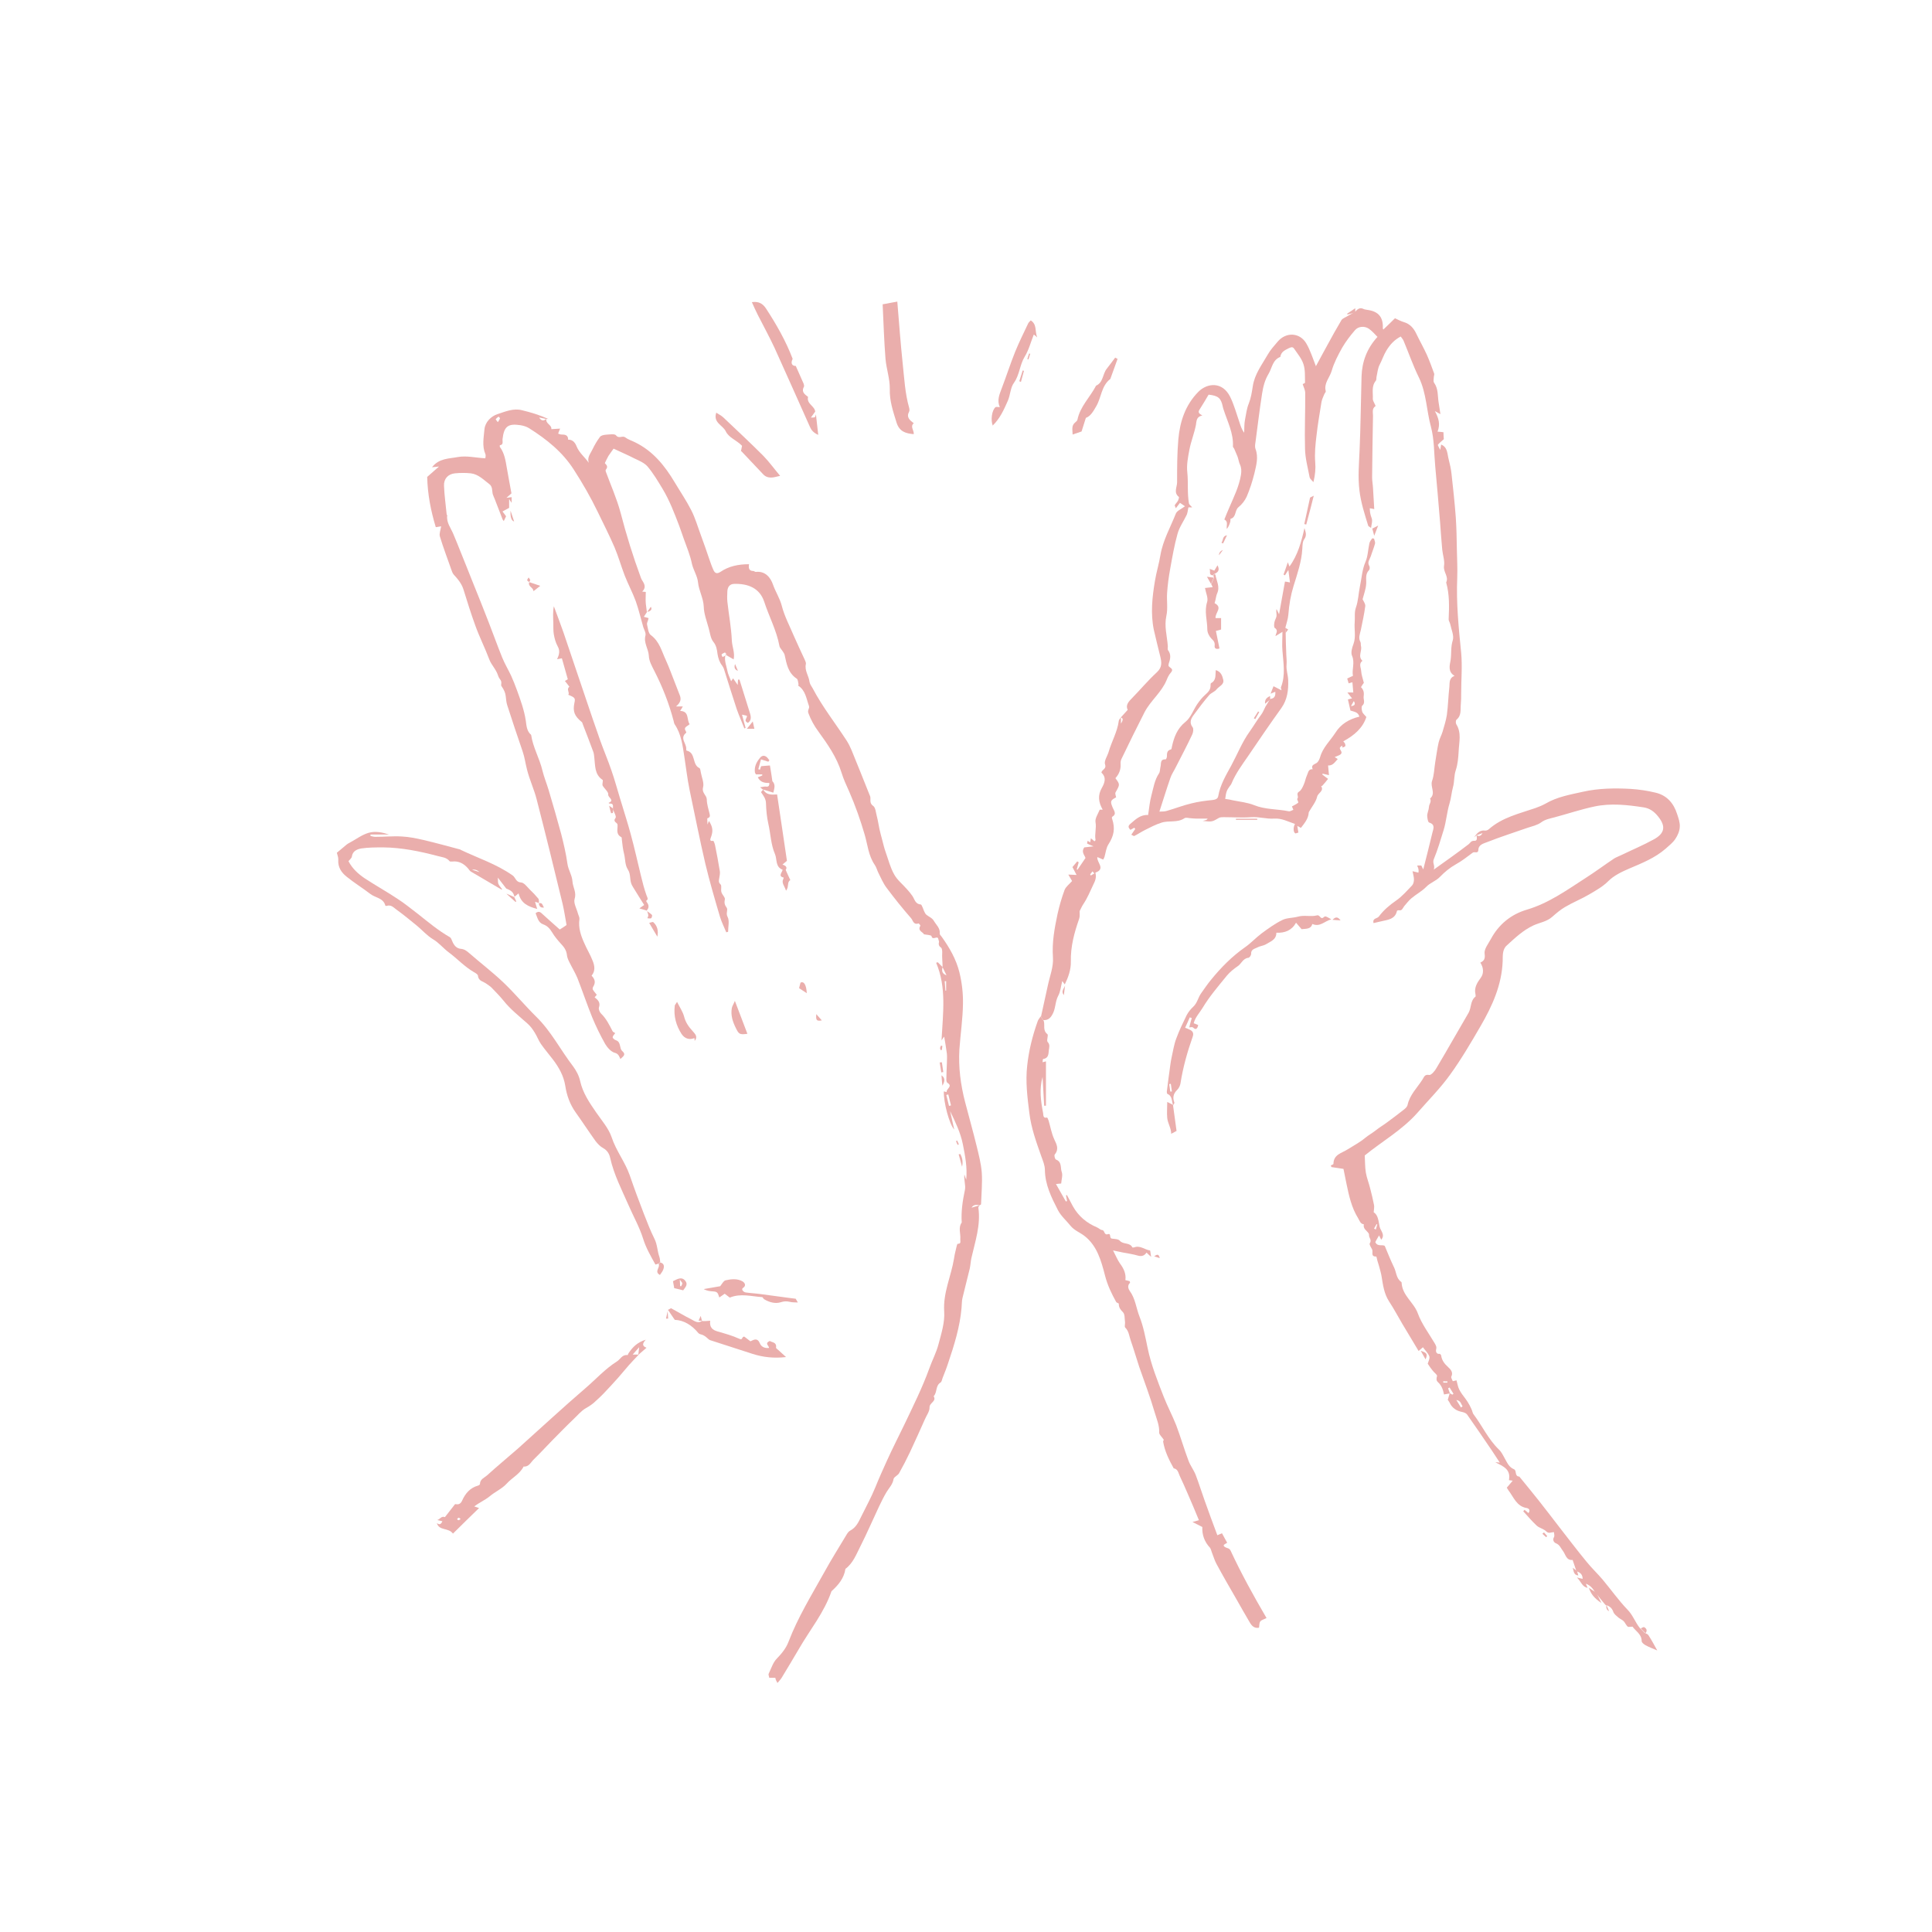 <?xml version="1.0" encoding="UTF-8" standalone="no"?><svg xmlns="http://www.w3.org/2000/svg" xmlns:xlink="http://www.w3.org/1999/xlink" fill="#eaaeac" height="108" viewBox="0 0 108 108" width="108"><path d="M58.19,56.84c.13-.58.25-1.15.38-1.73.11-.53.33-1.07.29-1.59-.06-.84.09-1.64.26-2.44.1-.45.23-.9.39-1.33.07-.18.26-.32.42-.5-.05-.08-.11-.19-.21-.36.19,0,.33.02.46.02-.07-.14-.15-.28-.23-.44.1-.12.19-.22.27-.32.03.02.05.04.08.05-.04.13-.07.27-.11.4.01,0,.02.01.04.02.15-.21.29-.43.45-.66-.06-.17-.25-.34-.07-.59.12-.01.27-.03.52-.06-.19-.08-.28-.11-.36-.16-.01,0,.02-.1.03-.15.04.03.09.06.14.09.01-.07.03-.14.04-.23.08.06.14.12.2.17.03-.03.07-.06.06-.08-.06-.33.06-.65,0-.99-.04-.21.14-.46.23-.69,0-.02.1,0,.17-.01-.24-.42-.28-.81-.05-1.21.17-.3.27-.59-.02-.86.02-.18.3-.19.2-.47-.06-.18.13-.45.2-.68.17-.59.49-1.13.57-1.74,0-.07.08-.13.12-.2,0,.09,0,.18,0,.35q.2-.3-.01-.34c.12-.13.24-.26.39-.43-.11-.21-.01-.4.18-.59.49-.5.94-1.04,1.45-1.51.3-.28.27-.55.19-.88-.12-.5-.25-.99-.36-1.49-.19-.91-.09-1.83.06-2.73.08-.49.23-.97.31-1.46.14-.82.56-1.55.86-2.31.07-.17.32-.26.51-.41-.08-.06-.18-.12-.28-.19-.07.09-.14.18-.23.3-.03-.09-.07-.14-.06-.17.05-.09.13-.16.18-.25.03-.06.07-.19.05-.21-.31-.24-.1-.55-.1-.82,0-.8,0-1.61.07-2.41.09-.99.39-1.91,1.12-2.65.5-.5,1.34-.58,1.77.27.22.44.35.93.51,1.39.07.21.13.43.28.63.01-.25,0-.51.05-.75.06-.3.09-.6.21-.89.12-.3.17-.63.22-.95.1-.69.52-1.22.85-1.8.14-.25.35-.47.54-.7.47-.56,1.25-.52,1.61.11.22.38.35.81.53,1.26.21-.38.41-.77.63-1.16.26-.48.52-.95.8-1.42.06-.09.19-.13.3-.2.15-.09.31-.18.47-.27l-.02.02c.13-.14.26-.28.48-.17.08.04.18.04.27.06.58.09.84.42.81,1.02,0,.03.02.05.03.07.21-.2.43-.41.65-.63.17.08.32.16.48.21.36.1.57.35.72.67.19.4.41.78.59,1.18.15.34.27.68.4,1.03.02.06-.02.14-.02.21,0,.1-.04.24.02.31.24.34.19.73.25,1.1.03.21.07.42.1.65-.11-.06-.18-.1-.31-.17.22.4.31.74.15,1.15.11,0,.2.02.33.03,0,.1.01.25.02.39-.12.11-.24.2-.33.31-.02.02.05.13.13.29.03-.17.04-.24.05-.3.37.15.34.52.42.82.07.27.13.54.16.81.09.82.18,1.63.24,2.45.04.6.05,1.2.06,1.79.01.53.04,1.06.02,1.58-.06,1.41.08,2.8.22,4.19.07.75,0,1.51,0,2.27,0,.2,0,.41-.02.61-.03.3.05.62-.24.86-.05.04-.05.2-.01.26.3.48.15,1,.13,1.5-.02.36-.05.72-.16,1.06-.11.32-.07.65-.16.96-.08.29-.1.61-.19.9-.15.49-.18,1-.33,1.49-.17.55-.33,1.1-.55,1.63-.09.22.08.33,0,.58.71-.51,1.34-.95,1.95-1.42.1-.08.13-.2.32-.19.19.01.13-.19.12-.31q.21.12.33-.12c-.13.05-.23.08-.33.12-.05.04-.09.08-.14.11.16-.21.32-.42.63-.37.06,0,.15-.03.2-.08.75-.66,1.7-.87,2.6-1.18.2-.07.39-.15.57-.25.65-.38,1.37-.5,2.08-.66.89-.2,1.79-.21,2.69-.16.46.03.93.1,1.38.21.63.15,1.01.59,1.2,1.19.08.24.17.49.15.73-.01.23-.12.48-.25.67-.14.21-.36.38-.55.55-.59.51-1.31.8-2.02,1.1-.42.18-.86.39-1.17.7-.32.32-.69.52-1.06.74-.44.26-.92.45-1.36.71-.26.15-.49.35-.72.55-.3.27-.7.32-1.05.48-.58.27-1.03.7-1.49,1.12-.26.23-.22.59-.23.88-.05,1.33-.58,2.5-1.23,3.62-.54.93-1.09,1.87-1.72,2.74-.54.75-1.21,1.42-1.82,2.12-.85.96-1.97,1.59-2.94,2.38.02.32.01.64.06.95.05.3.17.59.24.88.08.31.16.63.22.95.02.11-.01.23-.02.4.25.14.27.5.33.8.05.23.33.45.09.73-.04-.08-.07-.14-.12-.24-.08.14-.15.25-.21.37.11.28.41.12.53.22.18.43.33.81.51,1.18.14.27.12.63.41.83.01,0,.02.03.02.04.03.71.67,1.09.9,1.7.22.61.62,1.13.95,1.69.06.11.12.19.08.34-.02.07-.02.28.2.25.02,0,.08.06.08.09.04.28.19.47.4.66.12.11.29.28.17.52-.03.06.05.17.08.26.06-.01.12-.03.21-.05.05.17.07.35.15.51.09.18.22.35.35.52.15.2.33.51.4.76.01.04.03.09.06.12.48.64.82,1.39,1.41,1.96.15.14.24.34.34.52.13.23.23.47.5.58.17.07.02.4.3.41.37.46.75.91,1.11,1.37.38.48.75.97,1.13,1.46.5.64.99,1.29,1.51,1.92.28.35.61.66.9,1,.47.56.89,1.16,1.39,1.68.31.31.44.72.7,1.04.09.09.18.17.26.26.08.05.18.07.22.14.17.26.32.54.49.85-.23-.1-.45-.18-.65-.29-.09-.05-.22-.15-.22-.23,0-.4-.35-.57-.51-.81-.1,0-.22.03-.27,0-.09-.08-.14-.21-.22-.3-.08-.08-.2-.13-.29-.2-.11-.1-.26-.2-.3-.34-.08-.23-.24-.32-.44-.38h0c-.19-.23-.38-.46-.56-.69,0,0,0,.02,0,.02-.12-.22-.27-.42-.53-.51.03.08.07.16.1.23h.01c-.31-.04-.36-.33-.61-.58.17.04.23.06.32.08,0-.26-.15-.37-.36-.43l.02.02c-.07-.22-.15-.43-.22-.65-.36.04-.39-.31-.54-.5-.12-.15-.17-.34-.39-.43-.11-.04-.21-.18-.11-.35.04-.07,0-.18,0-.27-.16-.01-.28.1-.43-.04-.14-.15-.39-.19-.54-.33-.27-.25-.5-.53-.75-.8.02-.03.05-.05.07-.08.07.05.14.11.22.18.11-.14.05-.25-.09-.28-.57-.09-.73-.6-1.02-.98-.04-.05-.06-.1-.1-.16.11-.13.21-.25.33-.39-.1-.01-.15-.02-.21-.03.12-.62-.34-.78-.76-1,.07,0,.13,0,.25.02-.16-.24-.3-.46-.44-.67-.46-.68-.92-1.35-1.39-2.02-.05-.07-.17-.12-.27-.14-.32-.06-.57-.22-.71-.53-.04-.08-.1-.15-.1-.15.05-.17.08-.27.11-.37.05.03.1.05.15.08.02-.02.04-.03.06-.05-.07-.12-.15-.23-.22-.35-.03.02-.06.03-.08.05.03.09.07.19.1.28-.1.02-.2.04-.33.06-.05-.26-.13-.5-.34-.69-.1-.09-.09-.2-.05-.34.02-.07-.16-.19-.24-.3-.1-.12-.19-.25-.28-.39.03-.11.13-.29.09-.41-.07-.19-.24-.34-.36-.51-.08.07-.13.12-.24.21-.32-.53-.61-1.01-.9-1.5-.25-.42-.48-.86-.75-1.27-.28-.43-.34-.91-.42-1.4-.03-.19-.09-.38-.14-.57-.03-.11-.07-.22-.1-.33-.02-.07-.04-.21-.06-.21-.33.01-.16-.27-.23-.4-.06-.11-.17-.28-.13-.34.12-.17-.02-.28-.04-.42,0-.04,0-.1-.02-.13-.1-.16-.33-.26-.27-.51-.2-.03-.23-.19-.32-.34-.37-.6-.51-1.25-.65-1.92-.06-.29-.12-.58-.17-.84-.25-.04-.46-.07-.67-.1l-.04-.09c.05-.03.15-.06.15-.09,0-.53.47-.6.79-.81.33-.21.67-.38.98-.64.18-.15.4-.27.59-.42.21-.17.44-.3.65-.46.32-.24.65-.48.96-.73.07-.06.15-.14.17-.22.12-.58.54-.97.84-1.44.08-.12.11-.3.37-.25.11.02.32-.22.41-.39.61-1.02,1.19-2.06,1.79-3.08.17-.29.09-.68.39-.91.02-.01,0-.09,0-.13-.09-.37.1-.66.3-.93.16-.22.17-.54-.03-.84.21-.1.28-.21.24-.5-.04-.25.21-.56.35-.82.44-.82,1.13-1.38,2.01-1.64,1.22-.36,2.23-1.09,3.27-1.76.55-.35,1.07-.74,1.61-1.1.13-.08.28-.13.42-.2.6-.29,1.22-.55,1.8-.87.62-.34.68-.74.23-1.29-.21-.26-.46-.45-.81-.5-.91-.14-1.83-.24-2.73-.05-.76.16-1.5.41-2.25.61-.26.07-.51.11-.74.28-.22.16-.51.22-.78.31-.74.26-1.5.5-2.23.79-.19.08-.49.13-.5.44-.01.23-.21.08-.31.15-.31.23-.61.47-.94.65-.34.19-.64.44-.89.7-.24.25-.55.33-.77.56-.24.25-.57.42-.84.65-.15.13-.27.29-.4.44-.08.1-.11.27-.3.22-.03,0-.1.02-.1.04-.1.46-.49.49-.83.57-.16.04-.32.07-.48.11-.07-.29.21-.24.3-.37.26-.35.59-.63.95-.88.34-.23.62-.56.91-.86.07-.08.1-.22.1-.33,0-.13-.04-.27-.08-.46.15.04.24.06.33.08q.04-.19-.07-.38s.03-.02.04-.02c.06,0,.12,0,.19,0,.04.08.08.17.11.22.17-.68.35-1.36.51-2.05.05-.21.18-.46-.18-.57-.07-.02-.1-.24-.11-.37,0-.17.09-.33.1-.51,0-.14.16-.29.06-.46.34-.29,0-.65.11-.98.12-.33.12-.7.18-1.06.06-.37.11-.74.19-1.1.05-.21.16-.4.22-.6.09-.31.19-.62.24-.94.07-.52.08-1.05.14-1.57.02-.22-.03-.49.29-.61-.39-.23-.27-.6-.22-.89.05-.36,0-.73.12-1.1.08-.26-.08-.59-.14-.89-.02-.1-.1-.2-.09-.3.03-.69.05-1.37-.14-2.04.16-.33-.17-.58-.12-.92.05-.29-.07-.61-.1-.92-.05-.51-.08-1.02-.12-1.53-.09-1.04-.17-2.07-.27-3.11-.07-.74-.05-1.51-.24-2.22-.25-.91-.25-1.88-.67-2.75-.33-.67-.57-1.37-.86-2.06-.03-.08-.1-.15-.16-.24-.36.19-.6.45-.81.8-.15.25-.23.51-.36.76-.11.2-.13.45-.18.68-.02.08,0,.18-.04.23-.26.31-.15.68-.17,1.02,0,.09.06.18.1.27.02.04.06.12.05.13-.21.14-.14.35-.14.54-.02,1.15-.04,2.29-.05,3.44,0,.2.04.4.05.6.03.39.04.77.07,1.18-.1-.02-.17-.04-.25-.05,0,.19.03.36.1.54.07.16-.01.38-.03.57h.01c-.06-.06-.16-.09-.17-.14-.2-.65-.41-1.29-.49-1.98-.09-.75-.02-1.49.01-2.23.06-1.38.07-2.76.11-4.14.03-.81.29-1.54.89-2.2-.16-.16-.31-.34-.49-.46-.24-.16-.59-.13-.77.09-.26.3-.51.63-.71.97-.23.41-.46.85-.59,1.3-.11.38-.45.69-.33,1.14.01.04-.06.11-.08.16-.06.14-.13.29-.16.44-.1.63-.21,1.26-.28,1.89-.06.49-.11.99-.07,1.48.03.36,0,.69-.1,1.11-.1-.12-.19-.18-.21-.26-.1-.53-.25-1.07-.26-1.6-.03-1.04.02-2.09.01-3.13,0-.16-.09-.32-.14-.49.03-.02.13-.05.13-.08-.01-.35.02-.71-.09-1.04-.1-.31-.33-.58-.52-.86-.07-.1-.14-.1-.29-.03-.24.12-.44.21-.48.49-.44.17-.46.62-.66.95-.21.35-.3.72-.36,1.1-.14.9-.25,1.81-.37,2.72-.02.12-.04.26,0,.37.18.47.04.93-.06,1.37-.11.44-.25.88-.43,1.3-.1.22-.27.44-.46.59-.22.18-.11.56-.44.65-.02,0,0,.12-.02.17-.04.14-.09.27-.19.4-.04-.19.1-.41-.14-.53.08-.21.17-.42.26-.63.26-.61.56-1.2.67-1.87.03-.21.03-.39-.06-.58-.06-.13-.08-.29-.13-.43-.06-.15-.13-.3-.19-.45-.02-.04-.07-.08-.07-.12.04-.74-.3-1.38-.52-2.06-.02-.06-.04-.12-.05-.18-.1-.47-.25-.6-.79-.66-.16.27-.33.56-.51.84-.09.14-.04.22.16.32-.34.08-.32.3-.36.54-.09.46-.27.9-.36,1.36-.08.42-.17.87-.12,1.29.06.58-.01,1.15.09,1.72.01.08.11.14.18.23h-.21c-.03.14-.04.29-.09.41-.17.36-.42.7-.52,1.08-.18.64-.29,1.3-.41,1.96-.08.44-.14.89-.17,1.33-.03.43.05.87-.04,1.28-.13.59.04,1.13.08,1.7,0,.08-.02.18.01.22.19.25.13.5.04.76-.01.04-.02.11,0,.14.09.11.31.15.11.37-.1.11-.17.26-.23.41-.28.68-.89,1.14-1.23,1.79-.44.86-.86,1.72-1.28,2.59-.05.09-.07.21-.06.31.02.31-.09.57-.29.79.26.35.26.35.01.79-.04.06.01.18.03.28-.32.17-.34.22-.19.58.07.17.24.35-.03.51-.02.01-.02.09,0,.12.18.55.09.95-.21,1.42-.13.2-.15.46-.22.7-.01.04-.04.08-.07.15-.11-.05-.21-.09-.33-.14-.05.29.49.66-.11.87.07.25,0,.45-.12.68-.17.36-.32.73-.54,1.06-.09.13-.15.28-.22.41,0,.15.02.31-.03.44-.27.77-.48,1.55-.46,2.38.01.45-.14.87-.34,1.28h0s-.07-.09-.14-.19c-.08.31-.1.6-.23.83-.18.34-.13.73-.34,1.07-.14.24-.28.28-.49.29-.05-.08-.11-.16-.16-.24ZM81.67,78.68s.06-.05.09-.07c-.09-.11-.08-.3-.35-.35.11.18.19.3.26.42ZM80.91,77.28s0-.04,0-.06c-.08,0-.15,0-.23-.01,0,.03,0,.05,0,.08h.22ZM76.81,68.68s.07.03.1.05c.03-.1.05-.19.08-.29-.01,0-.03,0-.04-.01-.05.08-.09.17-.14.25ZM61.17,48.82s-.07-.08-.1-.11c-.04.06-.09.11-.13.17.01.02.03.04.04.06.06-.04.13-.07.19-.11Z"/><path d="M40.59,36.51c-.15.34.01.66.07.98.03.19.13.37.21.59.04-.06.06-.09.11-.16.08.11.15.21.26.37,0-.14.01-.22.02-.3.03,0,.08,0,.08.01.2.63.39,1.26.59,1.89.06.2.07.39-.12.52-.28-.13-.02-.27-.06-.4-.07-.02-.15-.03-.27-.06.07.26.13.5.2.74l-.07.03c-.14-.36-.3-.72-.43-1.09-.25-.75-.48-1.51-.72-2.26-.02-.06-.06-.11-.09-.16-.15-.19-.22-.41-.26-.65-.03-.24-.06-.47-.24-.69-.15-.19-.18-.49-.25-.74-.11-.41-.27-.81-.28-1.22-.02-.48-.27-.88-.32-1.35-.03-.35-.26-.69-.34-1.04-.1-.49-.29-.94-.46-1.41-.09-.24-.16-.48-.25-.71-.27-.71-.54-1.42-.93-2.07-.26-.43-.52-.87-.84-1.25-.18-.21-.48-.33-.75-.46-.37-.19-.75-.35-1.15-.54-.11.16-.21.28-.29.41-.07.12-.12.24-.2.4.05.07.22.17.06.36-.02.02-.02.07-.01.1.28.77.62,1.52.83,2.31.32,1.23.69,2.43,1.13,3.62.03.09.08.17.13.25.11.18.14.36-.05.54.11.01.17.02.2.02,0,.22-.02.44,0,.65.02.16.04.32.06.48h0c-.05.07-.1.15-.17.26.12.03.19.05.26.07,0,.02,0,.05-.01.07-.02.1-.09.2-.07.29.05.21.07.49.21.59.49.36.61.91.84,1.4.09.19.17.4.25.6.18.46.36.93.54,1.39.08.22.02.4-.22.6h.38c-.03.06-.08.14-.15.25.53.02.35.49.53.74-.12.13-.37.16-.21.4.01.02.03.07.02.08-.39.3.03.61,0,.91,0,.03,0,.08.02.09.53.11.29.78.72.98.05.02.06.17.08.26.05.27.19.57.12.82-.08.31.2.42.21.67,0,.27.1.55.16.82.03.12.01.19-.12.23-.03,0,0,.18,0,.35.04-.11.06-.16.08-.2.22.35.24.57.11.92-.03.08-.1.24.13.19.02,0,.08.15.1.24.1.49.19.98.27,1.47.02.13-.02.27-.04.41-.02.12-.04.21.08.32.08.08,0,.3.05.44.04.14.21.28.19.39-.04.19-.02.31.1.47.09.13-.06.3.05.51.12.22.03.56.03.84-.03,0-.07.02-.1.03-.12-.29-.26-.57-.35-.86-.29-.98-.58-1.97-.82-2.97-.32-1.37-.59-2.75-.88-4.12-.13-.63-.2-1.27-.3-1.9-.09-.59-.17-1.24-.53-1.77-.04-.06-.05-.14-.07-.22-.25-.95-.61-1.87-1.06-2.75-.14-.28-.31-.57-.32-.87-.02-.39-.3-.72-.19-1.13.04-.14-.07-.32-.12-.47-.14-.48-.25-.97-.42-1.45-.18-.49-.43-.95-.62-1.44-.2-.52-.35-1.06-.57-1.58-.29-.67-.62-1.32-.94-1.98-.39-.81-.84-1.59-1.33-2.35-.64-1-1.52-1.7-2.5-2.32-.14-.09-.31-.14-.48-.17-.71-.11-.93.07-1.01.79-.01.12.07.3-.15.33,0,.03-.01.07,0,.09.26.35.32.76.39,1.17.08.47.17.93.26,1.43-.05.05-.15.13-.28.25.12-.02.19-.03.29-.04v.32s-.06-.09-.14-.21v.49c-.13.07-.25.14-.37.2.06.08.12.16.2.27-.03.06-.07.15-.13.27-.04-.06-.07-.09-.08-.13-.14-.36-.28-.73-.42-1.09-.04-.1-.09-.2-.12-.3-.04-.19,0-.41-.19-.55-.32-.24-.61-.55-1.03-.6-.29-.03-.59-.03-.89,0-.39.04-.63.31-.61.7.02.54.1,1.07.15,1.61,0,.01.03.02.03.03-.06.41.2.71.34,1.05.15.36.3.72.44,1.08.21.53.43,1.06.64,1.6.31.76.61,1.52.91,2.29.25.64.48,1.29.74,1.93.14.35.34.68.5,1.02.12.27.23.54.33.82.2.55.4,1.1.49,1.69.04.28.05.59.3.8.1.7.47,1.31.63,1.99.09.37.24.73.35,1.1.24.81.48,1.63.7,2.45.14.55.27,1.1.35,1.67.05.35.26.64.28.98.02.33.24.61.12.98-.07.24.12.55.19.83.03.1.09.2.08.3-.07.48.08.92.27,1.34.14.33.34.65.47.99.11.27.16.57-.06.83.2.21.23.39.09.62-.03.04-.04.12-.02.16.06.1.14.19.22.29-.03.04-.07.08-.12.14.18.14.34.29.24.57-.03.09.04.26.12.34.29.28.46.63.64.98.02.05.09.07.15.11-.05.08-.14.15-.14.24,0,.05.11.14.18.16.3.1.18.45.35.6.24.21.05.3-.1.45-.08-.18-.12-.3-.32-.35-.21-.06-.41-.29-.53-.49-.27-.48-.52-.99-.73-1.5-.29-.72-.54-1.46-.82-2.18-.13-.31-.31-.6-.46-.91-.06-.12-.12-.26-.13-.39-.03-.27-.17-.45-.35-.64-.17-.19-.34-.39-.47-.61-.13-.21-.26-.37-.51-.46-.28-.1-.32-.39-.42-.62.19-.16.29-.04.41.07.31.28.62.56.94.84.13-.08.24-.15.38-.25-.07-.39-.13-.79-.22-1.18-.47-1.95-.95-3.9-1.45-5.84-.14-.56-.4-1.1-.54-1.67-.09-.34-.13-.69-.25-1.03-.3-.86-.58-1.72-.86-2.58-.05-.16-.06-.33-.08-.49-.02-.18-.08-.34-.24-.57-.02-.03-.02-.07-.01-.11.03-.25-.09-.21-.18-.48-.11-.35-.37-.58-.49-.9-.24-.64-.55-1.25-.78-1.89-.24-.66-.45-1.33-.66-2.01-.08-.25-.21-.48-.54-.83-.08-.09-.12-.22-.16-.34-.21-.6-.44-1.2-.62-1.8-.05-.16.04-.36.07-.57-.06.01-.16.03-.3.05-.28-.92-.46-1.86-.48-2.81.22-.19.41-.36.66-.58-.17.02-.25.02-.39.04.39-.51.97-.48,1.44-.57.48-.09,1,.04,1.54.07,0-.05.04-.16,0-.24-.19-.45-.09-.92-.05-1.38.04-.41.37-.73.73-.85.43-.14.89-.34,1.36-.22.5.12,1,.27,1.48.49-.04,0-.08,0-.12,0-.13-.03-.26-.05-.39-.08.12.2.26.2.4.07-.05.29.31.33.28.58.18-.01.31-.02.49-.03-.05.12-.08.19-.11.28.06.02.12.05.18.05.2,0,.38.02.38.29.27-.02.41.21.47.37.15.37.46.6.68.92-.1-.31.1-.51.21-.75.12-.25.26-.49.42-.7.06-.08.22-.11.33-.12.19-.01.48-.06.56.03.17.22.36,0,.52.12.16.12.36.18.54.27,1.01.49,1.67,1.31,2.23,2.25.31.52.65,1.02.92,1.55.23.45.37.95.55,1.43.16.42.3.85.45,1.28.07.2.14.41.23.61.09.22.21.25.4.13.47-.32,1-.43,1.6-.43-.03.2-.02.38.25.38.04,0,.09.06.13.05.54-.06.83.33.96.71.14.4.38.76.49,1.18.15.59.45,1.15.69,1.72.19.44.4.87.6,1.31.03.07.07.16.06.22-.09.37.16.66.2,1,.02.13.11.25.18.37.54,1.03,1.26,1.94,1.89,2.91.11.17.2.35.28.54.34.84.68,1.67,1.01,2.51,0,.01.01.03.02.04.08.18-.07.4.18.57.14.1.15.39.21.6.06.23.09.46.14.69.05.21.1.42.16.63.06.23.11.45.19.67.15.42.26.87.48,1.25.17.31.48.55.72.83.1.11.2.23.29.36.13.19.16.46.47.48.02,0,.05.04.06.07.09.17.13.4.26.51.14.11.33.18.42.35.13.22.36.4.32.71,0,.05.08.12.12.18.43.6.8,1.25.98,1.97.14.57.21,1.17.2,1.75-.01.85-.14,1.71-.2,2.56-.06,1,.07,1.99.32,2.95.21.81.44,1.62.64,2.44.12.49.25.99.29,1.49.04.59-.02,1.18-.04,1.78,0,.02-.06.04-.09.06q-.31-.09-.44.13c.16-.05.3-.09.44-.13-.02.04-.06.09-.06.13.14.98-.18,1.89-.39,2.82-.04.19-.05.39-.09.58-.13.55-.28,1.1-.41,1.66-.04.17-.03.36-.05.54-.09,1.07-.41,2.08-.75,3.09-.09.28-.2.55-.31.83-.03.09-.05.21-.11.25-.3.18-.18.56-.39.77.18.29-.24.36-.23.63.01.21-.16.43-.25.64-.28.62-.55,1.24-.84,1.85-.19.4-.39.79-.61,1.18-.07.13-.29.21-.31.33-.05.31-.26.5-.4.74-.15.25-.28.52-.41.79-.35.74-.67,1.49-1.04,2.22-.23.45-.41.95-.84,1.27-.08.53-.4.91-.78,1.25-.41,1.2-1.21,2.16-1.83,3.24-.31.53-.63,1.06-.95,1.59-.06.1-.15.19-.24.3-.04-.08-.06-.11-.08-.15-.02-.04-.03-.09-.04-.14h-.34c-.01-.09-.06-.17-.03-.23.14-.29.24-.63.46-.85.27-.28.51-.57.65-.94.52-1.36,1.28-2.59,1.98-3.85.4-.73.85-1.44,1.28-2.16.05-.08.11-.16.19-.2.32-.17.46-.47.61-.78.27-.55.57-1.09.8-1.66.2-.5.42-.98.64-1.47.31-.68.65-1.35.98-2.03.49-1.03,1-2.05,1.39-3.13.16-.45.39-.88.51-1.34.16-.6.36-1.23.32-1.83-.07-1.06.39-1.98.55-2.97.03-.22.09-.44.14-.66.01-.06.04-.16.07-.16.21,0,.13-.15.14-.26.03-.31-.13-.64.08-.93-.04-.62.05-1.22.18-1.83.05-.26-.07-.56-.03-.86.03.1.06.2.1.3.07-.68-.06-1.35-.19-2-.13-.64-.42-1.24-.71-1.84.07.33.15.66.23,1.03-.28-.3-.6-1.53-.58-2.13.05.01.11.03.16.04-.05-.18.37-.32.04-.52-.04-.02-.06-.11-.06-.17,0-.3.02-.6.03-.9,0-.19.02-.38,0-.56-.04-.32-.1-.64-.15-.95-.02.02-.05.06-.15.21.08-1.52.29-2.96-.3-4.34.03-.01.06-.02.09-.03.09.09.18.18.27.27-.05.19-.05.37.22.46l-.22-.45c0-.28-.04-.56-.02-.84,0-.09-.01-.22-.07-.26-.13-.09-.14-.19-.11-.32,0-.05-.03-.1-.04-.16-.04-.22-.32.11-.38-.16-.01-.06-.25-.07-.42-.1-.05-.13-.38-.19-.2-.48.01-.02-.09-.14-.11-.13-.28.1-.31-.18-.41-.29-.48-.55-.93-1.11-1.37-1.7-.19-.25-.32-.56-.46-.84-.07-.14-.11-.31-.2-.44-.36-.52-.4-1.14-.57-1.71-.24-.82-.52-1.61-.86-2.39-.16-.35-.32-.7-.43-1.06-.27-.87-.78-1.59-1.3-2.31-.23-.31-.41-.64-.55-1.01-.07-.18.08-.26.03-.41-.15-.41-.19-.87-.61-1.14,0,0,.03-.04.03-.06-.03-.11-.03-.27-.1-.32-.49-.32-.57-.83-.68-1.33-.01-.07-.07-.13-.1-.19-.06-.1-.17-.2-.19-.31-.16-.87-.58-1.64-.85-2.47-.26-.79-.94-1.02-1.67-1-.24,0-.37.15-.39.39-.01.2-.02.41,0,.61.08.73.22,1.45.25,2.18.02.35.18.67.1,1.04-.14-.08-.27-.16-.4-.23-.03-.05-.05-.11-.08-.16-.06.03-.14.06-.19.11-.02.02.03.1.05.15.08-.04.15-.08.23-.12ZM53.01,61.18s-.07.02-.11.03c.05.2.1.41.15.61.04,0,.07-.02.11-.03-.05-.2-.1-.41-.15-.61ZM52.86,55.38s.02,0,.03,0v-.53s-.05,0-.08,0c.01.18.03.35.04.53ZM27.83,23.6c.06-.1.1-.15.12-.22,0-.02-.08-.09-.08-.09-.06.04-.12.09-.16.15,0,.01.06.08.12.16Z"/><path d="M58.19,56.84c.05.08.11.16.16.24.07.24-.07.52.2.73.07.05-.06.35.01.43.15.16.09.31.07.47-.02.22-.02.45-.32.49-.02,0-.02.11-.03.18.07-.02.13-.03.19-.05v2.48s-.07,0-.1,0c-.03-.54-.06-1.07-.09-1.61-.19.68-.1,1.35.03,2.02.02.12-.01.31.22.25.02,0,.07.12.09.18.1.34.16.7.31,1.03.14.3.28.55.03.86-.04.05.01.26.07.28.34.13.24.46.32.69.07.18-.01.41-.03.65-.08,0-.19.02-.29.03.19.34.37.65.55.97l.07-.02c-.02-.11-.04-.21-.06-.32.02,0,.04-.01.05-.02.11.21.23.43.34.64.31.55.77.93,1.34,1.17.1.04.19.14.28.15.17,0,.1.31.34.23.19-.06.05.23.22.25.15.02.36.02.44.12.19.22.56.08.7.37,0,.01.07.01.1,0,.33-.13.59.13.88.17.03,0,.03.16.07.36-.13-.12-.18-.16-.26-.24-.11.17-.26.23-.48.17-.27-.08-.55-.12-.82-.17-.15-.03-.3-.06-.57-.12.16.31.25.53.38.72.21.28.36.58.31.94.1.02.17.04.24.06,0,.03.03.08.02.09-.17.15-.09.35-.02.45.32.43.36.96.55,1.44.22.56.33,1.16.45,1.74.2.97.56,1.86.91,2.76.21.53.48,1.04.69,1.57.25.66.44,1.33.69,1.99.1.27.29.51.4.79.18.47.33.96.5,1.43.23.64.46,1.28.71,1.94.11-.05.18-.08.26-.11.1.18.19.36.29.53-.1.08-.33.13-.09.26.1.05.21.04.28.18.6,1.29,1.29,2.54,2.01,3.77-.13.07-.28.1-.35.19-.06.08-.05.23-.07.35-.27.05-.41-.11-.52-.3-.26-.45-.52-.89-.77-1.34-.37-.64-.74-1.28-1.09-1.93-.11-.2-.17-.43-.26-.65-.03-.08-.05-.18-.1-.25-.31-.33-.45-.72-.43-1.16-.16-.08-.31-.16-.55-.28.18-.05.25-.07.36-.1-.21-.5-.41-1-.63-1.49-.14-.33-.29-.66-.44-.98-.08-.17-.1-.39-.34-.43-.26-.47-.5-.95-.59-1.49,0-.05.04-.11.04-.1-.11-.17-.26-.29-.26-.4.02-.41-.15-.78-.26-1.16-.25-.86-.57-1.69-.86-2.53-.16-.48-.3-.98-.47-1.46-.09-.25-.1-.52-.31-.73-.05-.05,0-.2-.01-.3-.03-.19,0-.45-.12-.56-.15-.15-.23-.27-.23-.47,0-.03-.11-.05-.14-.09-.26-.47-.49-.94-.63-1.49-.21-.81-.44-1.67-1.16-2.22-.25-.19-.56-.3-.77-.56-.23-.29-.53-.54-.7-.87-.36-.7-.72-1.42-.73-2.25,0-.25-.11-.51-.2-.76-.28-.79-.57-1.59-.67-2.43-.11-.87-.22-1.75-.12-2.63.09-.86.3-1.69.59-2.5.03-.09.11-.17.16-.26Z"/><path d="M71.02,38.8c.06-.15.11-.3.17-.44.12.06.26.13.45.23-.02-.1-.05-.15-.03-.18.26-.67.13-1.35.08-2.03-.03-.33,0-.67,0-1.06-.15.09-.26.16-.39.24.02-.16.18-.32-.04-.46-.05-.03-.04-.21-.02-.31.02-.13.11-.24.12-.37.01-.12-.04-.24,0-.37.04.08.08.15.14.29.12-.65.22-1.23.33-1.83.05,0,.13.02.28.05-.03-.24-.06-.46-.09-.7-.07.11-.13.21-.19.3l-.08-.04c.08-.21.15-.43.24-.69.05.12.07.19.09.24.47-.64.67-1.39.84-2.15.06.21.15.4-.01.62-.1.13-.1.36-.11.54-.04.72-.28,1.4-.49,2.08-.16.52-.25,1.05-.29,1.6-.02.25-.11.49-.17.74,0,.1.01.2.02.3,0,.35.02.71.03,1.06,0,.23.04.46.02.69-.03.3.08.57.09.86.02.55-.04,1.09-.38,1.57-.64.89-1.26,1.8-1.87,2.7-.33.48-.68.95-.91,1.5-.02.06-.06.11-.1.16-.17.23-.21.32-.26.72.14.02.29.04.44.08.39.08.81.12,1.18.27.62.25,1.29.21,1.93.34.08.02.17-.05.26-.08-.03-.07-.06-.14-.08-.19.14-.08.26-.13.35-.21.03-.03-.08-.19-.05-.22.11-.12-.1-.28.1-.4.12-.07.2-.25.26-.39.08-.17.1-.35.18-.52.07-.14.07-.36.32-.34-.11-.24.09-.26.22-.35.1-.07.16-.21.2-.34.15-.53.56-.9.85-1.35.3-.48.76-.76,1.34-.9-.07-.26-.29-.27-.5-.34-.04-.19-.09-.4-.14-.62.08-.02.13-.04.23-.06-.08-.1-.16-.2-.26-.33h.33c-.02-.19-.03-.37-.05-.57-.07.02-.13.03-.21.06-.02-.07-.05-.16-.08-.27.11-.05.2-.1.32-.15-.07-.36.12-.73-.05-1.12-.08-.18,0-.45.08-.66.15-.41.03-.83.07-1.24.02-.27-.03-.53.07-.81.13-.37.14-.78.22-1.17.1-.46.12-.93.31-1.37.14-.32.14-.69.22-1.04.02-.1.1-.19.16-.28l.1.02c.02.1.08.2.05.29-.06.23-.16.46-.23.69-.06.18-.22.34-.08.56.03.05.02.18-.02.22-.23.23-.14.51-.16.78-.02.29-.13.57-.2.85.05.11.16.25.15.38-.06.45-.16.9-.25,1.34-.05.22-.15.44-.02.67.03.06.01.15.03.23.07.27-.19.57.08.82-.22.16-.08.38-.07.57.01.21.09.41.15.66-.04.05-.1.14-.16.24.14.15.18.29.15.51-.03.17.11.36-.08.53-.06.05-.03.24,0,.34.03.09.13.17.23.29-.2.62-.68,1.03-1.29,1.36.01.02.06.06.09.11.02.05.04.12.02.16-.03.04-.1.06-.16.08,0-.04,0-.08-.01-.11-.04.04-.12.07-.13.12-.03.12.18.23.05.36-.08.07-.21.1-.34.16.08.05.12.08.17.11-.15.16-.27.38-.54.36.02.19.03.34.05.54-.16-.04-.25-.06-.35-.08-.01.01-.02.03-.03.04.1.08.19.15.33.25-.11.14-.21.26-.32.38-.01.02-.05.02-.07.02.18.28-.17.38-.22.59-.07.3-.29.56-.45.84,0,.01-.02.03-.02.04-.02.36-.24.61-.44.87-.05-.03-.1-.06-.2-.11.02.15.04.24.06.37-.03.01-.1.03-.16.05-.13-.05-.14-.34-.03-.53-.39-.13-.74-.33-1.17-.3-.42.03-.83-.11-1.27-.08-.51.04-1.02,0-1.54,0-.09,0-.2,0-.27.04-.38.22-.38.23-.91.17.08-.02.12-.03.16-.04.04-.01.08-.03.12-.09-.21,0-.42,0-.63,0-.1,0-.2-.01-.31-.02-.12,0-.27-.06-.36,0-.4.27-.88.11-1.29.25-.32.1-.62.26-.92.41-.2.1-.39.23-.59.33-.03.02-.1-.04-.17-.07.08-.12.15-.22.22-.32-.02-.02-.03-.04-.05-.07-.06.03-.13.07-.22.12-.09-.1-.17-.19-.01-.33.29-.25.57-.53,1-.5.06-.39.09-.76.19-1.12.11-.41.17-.84.42-1.21.06-.09.05-.24.08-.36.05-.17-.04-.44.29-.42.02,0,.07-.1.07-.16,0-.18,0-.34.23-.4.03,0,.04-.1.05-.15.12-.54.29-1.01.76-1.39.29-.23.43-.65.65-.98.13-.19.28-.38.45-.53.17-.15.31-.29.3-.54,0-.04,0-.11.04-.12.29-.16.22-.45.25-.72.29.08.37.32.42.54.06.27-.23.36-.37.53-.1.14-.31.2-.42.33-.3.35-.58.72-.85,1.09-.16.21-.28.44-.07.71.06.08.03.28-.02.39-.29.62-.61,1.22-.92,1.83-.1.21-.24.4-.31.62-.21.6-.39,1.2-.61,1.87.16-.01.29,0,.41-.04.46-.13.91-.31,1.38-.42.39-.1.79-.15,1.19-.19.16-.02.29-.07.31-.22.11-.63.43-1.16.73-1.71.34-.63.61-1.32,1.03-1.9.22-.31.41-.64.64-.94.1-.13.16-.3.24-.45.09-.14.17-.28.26-.43.22-.02.31-.13.29-.4-.11.04-.19.08-.27.11ZM75.52,39.47c.16-.01.29-.07.16-.28-.06.11-.11.19-.16.28Z"/><path d="M28.04,49.73c-.57-.34-1.15-.67-1.72-1.01-.07-.04-.11-.13-.17-.19-.23-.26-.51-.41-.87-.37-.05,0-.13.01-.15-.02-.17-.22-.43-.22-.67-.29-.99-.26-2-.47-3.03-.48-.41,0-.84,0-1.24.06-.22.04-.48.14-.52.45-.01.09-.12.17-.19.26.21.41.54.71.91.96.61.4,1.24.75,1.84,1.15.39.25.75.55,1.12.83.58.46,1.15.94,1.8,1.31.06.04.1.14.13.22.09.23.24.41.48.43.21.02.33.12.47.24.63.55,1.3,1.06,1.91,1.64.64.61,1.21,1.3,1.84,1.92.83.81,1.35,1.85,2.05,2.76.18.24.34.54.4.83.15.67.52,1.21.9,1.76.31.45.69.88.86,1.38.25.76.75,1.38,1.01,2.12.25.73.52,1.46.8,2.18.18.46.36.93.58,1.37.17.33.16.69.28,1.02.05.15.03.25.05.28-.03.03-.05.06-.08.09-.06.02-.12.04-.19.06-.26-.47-.53-.93-.69-1.45-.2-.64-.54-1.24-.81-1.86-.38-.87-.82-1.71-1.03-2.65-.05-.23-.16-.42-.39-.55-.17-.09-.32-.25-.44-.41-.38-.53-.73-1.07-1.11-1.6-.31-.44-.49-.94-.57-1.47-.09-.56-.35-1.02-.68-1.46-.23-.3-.47-.58-.68-.88-.14-.2-.22-.44-.35-.64-.11-.18-.24-.36-.4-.5-.46-.41-.95-.79-1.34-1.28-.21-.26-.45-.5-.68-.74-.08-.08-.19-.14-.28-.21-.17-.13-.44-.14-.47-.44,0-.08-.14-.16-.23-.21-.52-.3-.93-.75-1.4-1.1-.31-.23-.55-.54-.89-.74-.33-.2-.59-.5-.89-.75-.37-.3-.74-.61-1.13-.89-.16-.11-.31-.31-.57-.22-.02,0-.07,0-.07-.02-.11-.43-.56-.43-.84-.65-.43-.33-.9-.62-1.32-.96-.29-.23-.5-.53-.47-.95.01-.13-.05-.26-.08-.39.13-.11.25-.21.37-.31.11-.09.21-.19.34-.25.36-.19.69-.45,1.08-.56.38-.1.76-.02,1.13.1h-1.04s0,.06,0,.08c.09.02.18.05.27.05.5,0,.99-.05,1.49-.02.39.02.79.1,1.18.19.69.16,1.37.35,2.05.53.02,0,.03,0,.04.02.98.47,2.02.8,2.92,1.44.16.11.17.37.46.39.17,0,.34.24.49.39.17.16.33.33.48.51.05.06.03.17.04.25,0,0,0,0,0,0-.06-.02-.13-.04-.22-.07.03.12.07.23.12.4-.5-.13-.91-.31-1.04-.87-.1.08-.17.14-.23.19-.07-.25-.14-.33-.46-.46-.14-.18-.27-.35-.47-.61.01.17,0,.27.03.35.05.11.14.2.21.3ZM26.81,48.75q-.21-.18-.42-.13c.15.05.25.08.42.13Z"/><path d="M35.71,75.72c-.19.2-.38.4-.56.6-.2.23-.39.46-.59.69-.27.3-.54.6-.82.89-.14.15-.29.28-.44.42-.16.16-.34.28-.54.39-.28.16-.5.44-.75.67-.39.37-.77.77-1.15,1.15-.34.35-.67.71-1.02,1.05-.17.16-.27.43-.57.4-.21.42-.64.62-.94.95-.27.3-.66.46-.95.71-.27.22-.58.35-.87.57.08.03.14.05.27.09-.5.48-.96.94-1.46,1.43-.25-.35-.77-.14-.9-.59.14.11.23.08.31-.1-.11-.03-.2-.05-.29-.07.15-.03.24-.25.43-.16.18-.23.36-.46.57-.73.13.02.29.05.4-.21.17-.38.44-.7.87-.82.05-.01.12-.06.12-.09,0-.27.24-.35.39-.48.57-.52,1.17-1.01,1.75-1.52,1.26-1.13,2.5-2.28,3.78-3.38.57-.49,1.08-1.06,1.73-1.47.2-.12.29-.4.6-.36.02,0,.04-.1.08-.14.22-.32.48-.58.94-.72-.16.18-.25.34.04.45-.16.14-.31.27-.46.4.01-.11.03-.23.05-.43-.15.17-.24.27-.36.41h.33ZM25.75,84.92s-.08-.08-.1-.08c-.03,0-.06.04-.1.07.02.02.04.07.07.07.04,0,.07-.03.13-.06Z"/><path d="M36.15,50.9c-.11-.03-.23-.07-.41-.12.13-.09.19-.14.27-.19-.2-.32-.41-.65-.61-.98-.02-.04-.05-.08-.07-.12-.15-.28-.05-.61-.23-.88-.17-.26-.14-.58-.21-.86-.07-.28-.1-.55-.13-.83,0-.05,0-.12-.04-.13-.31-.17-.18-.45-.2-.69,0-.12-.29-.15-.11-.38.06-.08-.09-.32-.15-.49h.01c-.03-.12.08-.33-.2-.31-.02,0-.04-.02-.05-.04.37-.15-.05-.3-.02-.47.02-.14-.21-.32-.31-.49-.03-.05,0-.14,0-.2,0-.04.02-.1,0-.12-.47-.31-.41-.81-.47-1.27-.01-.1-.02-.2-.05-.29-.19-.52-.39-1.03-.59-1.55-.02-.04-.02-.09-.05-.12-.42-.34-.52-.6-.42-1.08.06-.26.03-.3-.34-.45.09-.14-.13-.31.06-.45-.07-.1-.15-.19-.25-.32.02-.02.08-.05.16-.1-.11-.38-.22-.78-.33-1.17-.12.02-.19.04-.27.05.12-.25.18-.47.03-.73-.11-.2-.17-.43-.21-.65-.04-.22-.02-.45-.03-.68-.01-.29-.03-.59.03-.9.18.49.37.98.54,1.47.41,1.2.81,2.41,1.22,3.61.27.81.55,1.62.83,2.42.2.56.44,1.12.63,1.68.18.51.32,1.04.48,1.56.2.67.42,1.34.6,2.01.21.77.38,1.54.57,2.32.09.37.18.73.31,1.09.04.12.13.21-.02.31,0,0,.02.06.04.08q.2.25-.03.48h0Z"/><path d="M65.58,61.78c-.09-.21-.03-.51-.32-.63-.03-.01-.04-.11-.03-.16.06-.51.13-1.01.2-1.52.02-.13.04-.26.07-.39.08-.35.13-.71.26-1.04.16-.44.37-.87.58-1.3.09-.17.22-.33.36-.46.23-.21.27-.51.44-.75.18-.25.35-.51.55-.75.56-.69,1.18-1.32,1.91-1.83.33-.23.6-.53.92-.77.37-.27.75-.55,1.16-.75.26-.13.59-.11.88-.19.36-.1.72.02,1.06-.07.18-.05.19.27.38.1.09-.08.12-.05.42.12-.38.1-.63.45-1.06.26-.08.3-.35.26-.6.29-.09-.11-.19-.22-.31-.36-.24.43-.62.58-1.1.56,0,.4-.34.49-.59.65-.14.08-.32.09-.47.17-.15.08-.37.1-.35.37,0,.07-.09.2-.15.21-.31.03-.39.33-.6.47-.22.15-.43.32-.6.52-.48.59-.98,1.17-1.37,1.82-.17.28-.41.52-.49.85.08.03.17.06.25.1,0,0-.02.1-.05.15-.09.13-.16.05-.25-.02-.04-.03-.13,0-.2,0,.05-.19.09-.36.14-.52-.04-.01-.07-.03-.11-.04-.08.18-.16.37-.26.58.09.04.19.07.28.12.16.08.21.21.14.39-.3.85-.54,1.71-.68,2.6-.02.13-.09.27-.18.36-.22.21-.27.44-.16.72.01.03-.05.1-.08.15l.02.02ZM65.45,60.59s-.06,0-.09.01c.02.14.04.28.06.42.03,0,.06,0,.09-.01-.02-.14-.04-.28-.06-.42Z"/><path d="M49.35,17.01c.33-.06.57-.11.81-.15.1,1.19.18,2.32.3,3.45.09.83.13,1.67.36,2.48.02.07.03.17,0,.22-.17.32.04.48.26.65-.22.18.02.39,0,.61-.45-.04-.8-.14-.96-.64-.19-.62-.4-1.21-.38-1.89.01-.56-.19-1.11-.24-1.68-.08-1.01-.11-2.02-.16-3.06Z"/><path d="M44.49,20.47c.14.32.29.65.43.97.02.05.04.13.02.18-.13.23-.02.38.16.51.03.02.07.05.07.06-.09.39.37.5.4.82-.07.1-.14.19-.24.33.14,0,.2,0,.22-.02.04-.04.04-.11.06-.16.04.36.08.72.13,1.15-.27-.12-.39-.27-.47-.46-.66-1.47-1.31-2.95-1.98-4.42-.29-.62-.62-1.22-.93-1.83-.12-.23-.22-.47-.33-.71.36-.05.59.06.78.34.59.9,1.12,1.83,1.5,2.83-.12.24-.05.4.19.4Z"/><path d="M39.25,73.85c.14,0,.28,0,.45-.02-.05.37.13.52.42.6.41.12.82.23,1.21.41.21.1.12-.14.28-.12.08.06.2.15.34.26.19-.09.39-.22.53.12.08.19.27.28.51.25,0-.13-.27-.25.04-.39.13.09.4.06.35.38,0,.03.08.08.12.12.13.12.27.24.44.4-.68.08-1.29.01-1.88-.18-.78-.26-1.57-.5-2.35-.76-.1-.03-.18-.14-.28-.21-.05-.04-.1-.06-.16-.09-.08-.03-.18-.04-.23-.1-.36-.44-.81-.72-1.32-.74-.15-.22-.27-.39-.38-.56h0c.07-.02.15-.1.19-.08.37.2.73.42,1.11.61.19.1.4.27.63.06h-.01Z"/><path d="M55.5,23.8c-.13-.3-.06-.86.15-1.04.04-.03.14,0,.24,0-.17-.38-.02-.71.11-1.06.26-.68.48-1.37.75-2.04.22-.54.48-1.06.73-1.59.03-.06.1-.11.14-.16.36.23.22.6.36.95-.09-.08-.13-.12-.19-.16-.17.42-.28.87-.51,1.24-.28.46-.28,1.01-.6,1.46-.2.27-.2.68-.34,1-.22.5-.44,1-.86,1.4Z"/><path d="M42.67,44.15c.17.29.45.28.77.26.18,1.23.37,2.46.55,3.71-.08.07-.16.13-.25.21q.32.1.18.3c.09.21.18.39.26.57-.2.1-.06.37-.24.59-.09-.28-.27-.43-.15-.66.01-.02.01-.05.02-.07-.33-.08-.1-.27-.06-.44-.42-.16-.3-.58-.43-.88-.23-.53-.24-1.13-.37-1.69-.08-.36-.12-.75-.13-1.12,0-.29-.15-.45-.28-.65.04-.05.07-.08.1-.12h.02Z"/><path d="M41.42,25.23c.03-.16.05-.28.06-.31-.31-.32-.74-.45-.91-.81-.16-.34-.72-.48-.53-1.04.14.09.28.16.39.26.75.71,1.51,1.42,2.24,2.15.33.34.61.73.94,1.12-.19.04-.31.08-.42.09-.21.02-.39-.02-.54-.19-.4-.43-.81-.85-1.2-1.27Z"/><path d="M62.47,20.07c-.13.36-.26.72-.39,1.08,0,.01,0,.03-.02.04-.5.39-.49,1.03-.78,1.52-.16.28-.32.56-.58.65-.09.29-.17.54-.24.76-.18.06-.33.11-.5.17,0-.25-.09-.5.16-.69.05-.04.1-.09.11-.14.15-.74.71-1.26,1.04-1.9.41-.18.36-.65.6-.95.16-.2.31-.41.47-.62.04.02.08.05.13.07Z"/><path d="M40.8,72.54c-.09-.07-.19-.14-.29-.22-.11.08-.2.14-.3.21-.09-.29-.12-.32-.35-.34-.17-.01-.35-.03-.52-.13.31-.05.62-.11.92-.16.09-.11.18-.3.3-.33.31-.07.65-.11.95.06.05.03.27.2.02.37-.11.07.02.23.16.25.28.04.55.05.83.09.52.07,1.04.14,1.56.21.13.02.27.03.4.05.03.05.07.12.12.21-.17-.01-.32,0-.47-.04-.17-.04-.31-.03-.5.03-.29.09-.63,0-.91-.17-.05-.03-.08-.12-.12-.12-.59-.04-1.19-.22-1.79.02Z"/><path d="M67.85,32.1s.08,0,.09.02c.06.35.27.68.1,1.05-.06.13-.07.29-.11.43-.01.04-.04.12-.03.12.47.24.02.53.05.83h.31v.64c-.09.03-.2.06-.29.08.07.34.13.65.2.98-.18.06-.29,0-.27-.15.02-.18-.04-.27-.17-.39-.13-.13-.24-.34-.24-.52,0-.51-.18-1.01-.01-1.54.07-.22-.07-.5-.12-.78.16-.02.27-.03.43-.05-.03-.06-.05-.11-.08-.16.05-.12.1-.24.15-.36-.01-.04-.02-.09-.03-.13.01-.02.02-.04.03-.06Z"/><path d="M37.85,56.01c.16.32.32.55.39.81.08.33.26.58.48.82.13.15.31.31.11.55,0-.05,0-.1-.01-.16-.28.11-.54.04-.72-.23-.31-.48-.45-1.01-.38-1.58,0-.04.05-.08.13-.22Z"/><path d="M43.02,43.77c-.26,0-.51-.02-.66-.32.08-.03.17-.07.25-.1v-.06h-.35s-.05-.07-.06-.11c-.04-.32.08-.57.28-.81.09-.12.21-.15.32-.09.09.04.14.14.21.22-.02.03-.04.05-.06.08-.12-.04-.24-.08-.41-.13-.05.19-.1.37-.15.55.03,0,.06.02.09.03.02-.06.04-.13.07-.2.15-.01.31-.03.49-.04.05.3.1.6.14.9-.05.03-.11.07-.16.1Z"/><path d="M41.08,55.95c.27.7.48,1.26.7,1.84-.44.06-.48.02-.65-.33-.18-.36-.29-.72-.22-1.11.02-.11.09-.2.17-.4Z"/><path d="M65.57,61.76c.07.49.13.98.2,1.46-.11.06-.18.1-.3.16,0-.32-.19-.58-.22-.88-.03-.29,0-.58,0-.9.1.05.22.11.34.17,0,0-.02-.02-.02-.02Z"/><path d="M37.62,71.62c.26-.13.49-.27.69-.02.17.21-.01.37-.12.53-.16-.04-.31-.08-.5-.12-.02-.12-.05-.26-.07-.39ZM38.03,71.9s.04,0,.05,0c.02-.05.06-.11.06-.16,0-.04-.05-.08-.14-.21.01.2.02.28.02.36Z"/><path d="M72.91,29.3c.11-.49.21-.98.32-1.47,0-.03.09-.05.21-.12-.07.28-.12.48-.17.67-.08.31-.17.63-.25.94-.04,0-.08-.02-.12-.03Z"/><path d="M43.02,43.77c.05-.03.11-.07.16-.1.19.2.1.42.05.64-.19-.06-.37-.11-.56-.17,0,0-.02,0-.02,0-.03-.03-.07-.05-.16-.13.15-.02.24-.05.32-.04.18.03.2-.08.2-.21Z"/><path d="M36.74,52.35c-.14-.24-.29-.48-.45-.76.1-.02.2-.07.23-.04.23.21.29.48.23.8Z"/><path d="M45.1,55.52c-.14-.09-.28-.18-.43-.28.03-.11.05-.22.08-.31.2-.1.33.15.35.6Z"/><path d="M89.23,89.04s0-.02,0-.02c.1.2.19.39.29.59-.41-.28-.58-.49-.71-.87,0,0-.01.01-.01.01.14.09.29.19.43.28Z"/><path d="M36.82,70.66s.05-.06.08-.09c.23.05.24.22.18.39-.04.11-.12.21-.19.31-.34-.18.03-.42-.07-.61Z"/><path d="M29.58,32.54c.18.06.37.12.62.21-.17.13-.27.21-.38.3,0-.22-.34-.26-.23-.52h0Z"/><path d="M70.28,45.83h-1.19v-.06h1.19s0,.04,0,.06Z"/><path d="M67.85,32.1s-.02.04-.03.06c-.27,0-.14-.2-.2-.36.11.04.17.06.26.1.05-.09.11-.18.18-.3.16.31-.01.41-.21.5Z"/><path d="M36.14,50.91c.1.08.21.14.3.23.03.03,0,.16-.04.19-.05.03-.14,0-.21,0,.02-.06.05-.11.05-.17-.01-.09-.05-.17-.08-.26,0,0,0,0,0,0Z"/><path d="M53.78,65.22c-.06-.23-.13-.46-.19-.69.03,0,.06-.02.09-.02.12.21.16.45.1.71Z"/><path d="M52.68,60.69c-.02-.19-.04-.39-.05-.58.24.17.17.37.05.58Z"/><path d="M56.98,21.31c.06-.2.13-.4.19-.6l.07.02-.17.62s-.06-.03-.09-.04Z"/><path d="M52.65,59.37c.03.19.05.37.08.56-.04,0-.07.01-.11.02-.03-.19-.06-.37-.09-.56.04,0,.08,0,.12-.01Z"/><path d="M42.08,40.33c.04.2.06.29.09.41h-.42c.11-.14.19-.23.33-.41Z"/><path d="M76.69,29.56c.1-.05.19-.1.35-.18-.08.2-.13.34-.22.57-.05-.18-.08-.29-.11-.41,0,0-.02.01-.02.01Z"/><path d="M67.85,32.29c-.05.12-.1.24-.15.36-.07-.12-.13-.23-.23-.41.19.03.29.04.38.05Z"/><path d="M68.28,30.34c.11-.14.04-.37.31-.42-.07.15-.15.31-.22.46-.03-.01-.06-.03-.09-.04Z"/><path d="M28.74,29.15q-.23-.06-.2-.6c.08.24.13.39.2.6Z"/><path d="M28.32,49.96c.14.06.28.12.43.19.04.08.07.16.11.24-.01,0-.02.02-.04.03-.17-.15-.34-.3-.5-.45Z"/><path d="M91.98,91.29c-.09-.09-.18-.17-.26-.26.06-.03.15-.09.19-.07.13.07.19.19.08.33Z"/><path d="M59.54,55.07l-.07.56c-.18-.23.02-.37.07-.55,0,0,0-.01,0-.01Z"/><path d="M75.78,17.46c-.15.04-.3.08-.45.12,0-.01-.02-.03-.03-.04.13-.09.27-.18.46-.31,0,.13,0,.19,0,.25,0,0,.01-.02.01-.02Z"/><path d="M79.69,75.99c-.1-.17-.16-.29-.27-.48.26.09.43.13.27.48Z"/><path d="M30.11,50.5s0,0,0,0c.22-.08.22.13.3.23-.19.03-.27-.07-.29-.24Z"/><path d="M36.17,34.22c.07-.1.15-.2.21-.3q.13.21-.21.29s0,0,0,0Z"/><path d="M41.09,37.12c.05.13.11.25.16.38-.19-.07-.22-.2-.16-.38Z"/><path d="M45.94,57.04c-.36.08-.32-.11-.31-.35.12.14.2.23.31.35Z"/><path d="M74.94,51.45c-.16-.01-.28-.02-.45-.03.17-.18.29-.18.45.03Z"/><path d="M70.39,39.81c-.07.13-.15.26-.22.39-.03-.02-.05-.03-.08-.05.08-.13.16-.25.24-.38.02.01.04.03.07.04Z"/><path d="M88.16,87.83c.02.07.04.14.07.24-.26-.02-.26-.24-.31-.43.09.07.17.13.26.2,0,0-.02-.01-.02-.01Z"/><path d="M34.28,45.2c0,.08-.01.17-.02.25-.03,0-.06,0-.1.01-.03-.1-.06-.21-.11-.42.14.1.19.13.24.17,0,0-.01-.01-.01-.01Z"/><path d="M29.59,32.54s-.12-.07-.12-.1c0-.05.05-.11.08-.16.03.05.08.1.09.15,0,.03-.04.08-.06.11,0,0,0,0,0,0Z"/><path d="M37.32,73.24c.01.16.02.31.03.47-.04,0-.08,0-.12,0,.03-.15.07-.3.1-.45,0,0,0-.01,0-.01Z"/><path d="M57.59,19.78c-.03.1-.07.21-.1.31-.02,0-.04-.01-.06-.02.03-.1.06-.21.1-.31.02,0,.05.02.07.02Z"/><path d="M89.8,89.72c.05.12.11.24.15.34q-.18-.06-.16-.34s0,0,0,0Z"/><path d="M64.52,70.23c.13-.09.25-.18.31.1-.13-.04-.22-.07-.31-.1Z"/><path d="M52.68,58.47c-.01.07-.02.15-.03.22-.02,0-.04.01-.06.02-.01-.04-.04-.08-.04-.12,0-.05.04-.09.05-.14.02,0,.05.01.07.02Z"/><path d="M71.01,39.1c-.1.08-.19.16-.29.24-.03-.23.09-.35.28-.43,0,.06,0,.13,0,.19Z"/><path d="M39.26,73.83c-.07,0-.14,0-.21,0,.03-.07.06-.13.12-.27.04.15.05.21.07.28,0,0,.01-.01.01-.01Z"/><path d="M68.36,30.75c-.08.11-.14.19-.22.29q.01-.22.22-.29Z"/><path d="M71.86,35.39c0-.1-.01-.2-.02-.3.06.03.11.07.17.1-.05.07-.1.13-.15.2Z"/><path d="M86.31,85.66c.06.07.12.14.18.21l-.06.06-.21-.19s.06-.05.09-.08Z"/><path d="M53.51,63.76c.03.07.06.14.09.21-.02.01-.05.02-.07.03-.03-.07-.06-.14-.09-.21.02-.01.05-.02.07-.03Z"/></svg>